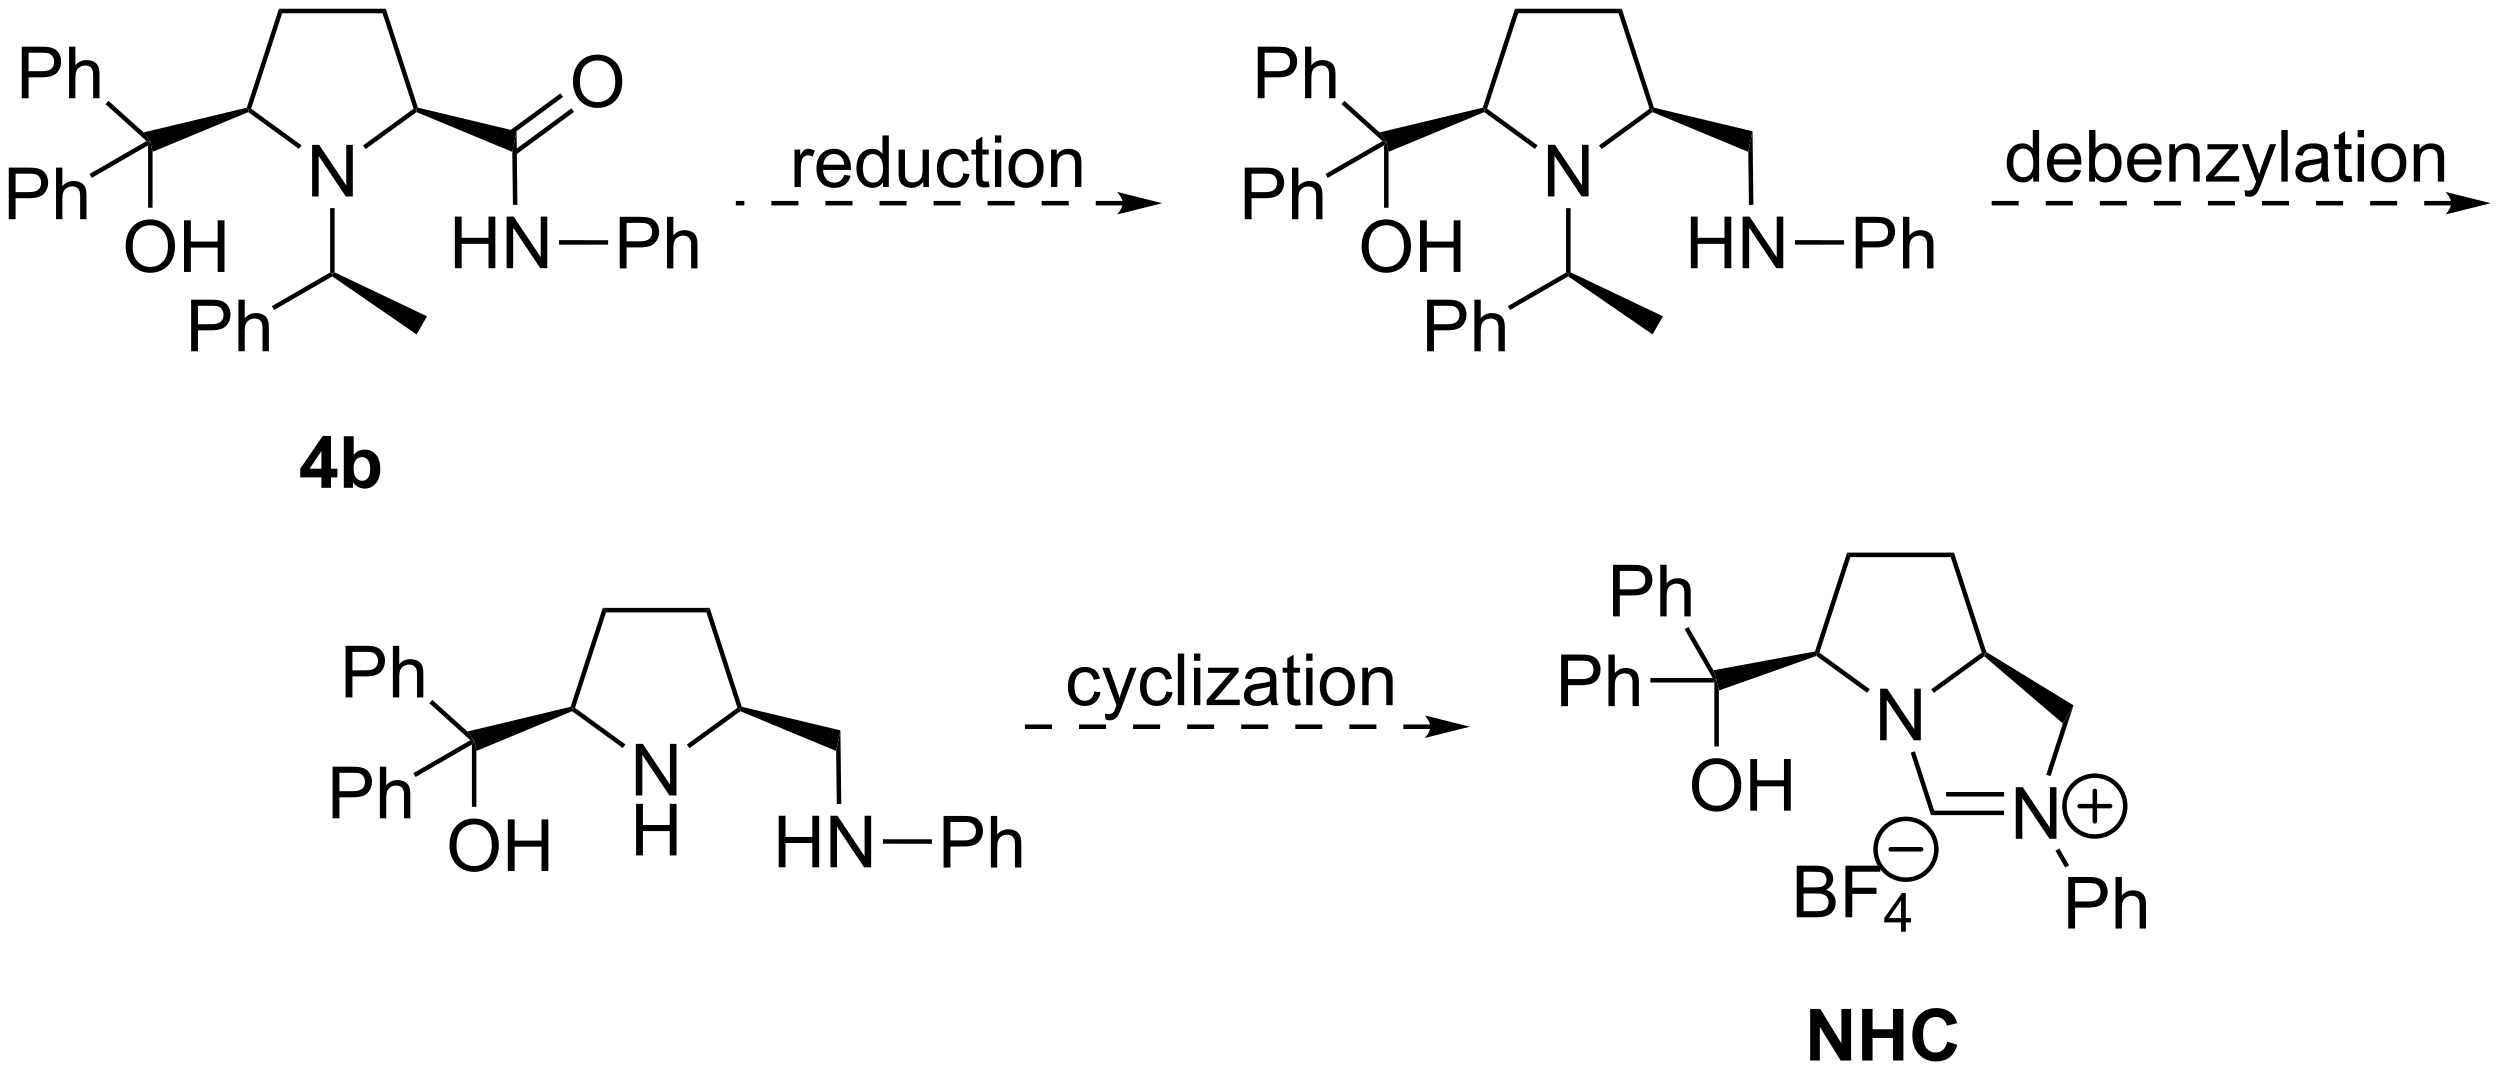 <?xml version="1.0" encoding="UTF-8"?>
<!DOCTYPE svg PUBLIC '-//W3C//DTD SVG 1.0//EN'
          'http://www.w3.org/TR/2001/REC-SVG-20010904/DTD/svg10.dtd'>
<svg stroke-dasharray="none" shape-rendering="auto" xmlns="http://www.w3.org/2000/svg" font-family="'Dialog'" text-rendering="auto" width="761" fill-opacity="1" color-interpolation="auto" color-rendering="auto" preserveAspectRatio="xMidYMid meet" font-size="12px" viewBox="0 0 761 326" fill="black" xmlns:xlink="http://www.w3.org/1999/xlink" stroke="black" image-rendering="auto" stroke-miterlimit="10" stroke-linecap="square" stroke-linejoin="miter" font-style="normal" stroke-width="1" height="326" stroke-dashoffset="0" font-weight="normal" stroke-opacity="1"
><!--Generated by the Batik Graphics2D SVG Generator--><defs id="genericDefs"
  /><g
  ><defs id="defs1"
    ><clipPath clipPathUnits="userSpaceOnUse" id="clipPath1"
      ><path d="M2.394 0.646 L287.698 0.646 L287.698 122.807 L2.394 122.807 L2.394 0.646 Z"
      /></clipPath
      ><clipPath clipPathUnits="userSpaceOnUse" id="clipPath2"
      ><path d="M2.79 1.028 L2.79 119.793 L280.161 119.793 L280.161 1.028 Z"
      /></clipPath
    ></defs
    ><g transform="scale(2.667,2.667) translate(-2.394,-0.646) matrix(1.029,0,0,1.029,-0.476,-0.411)"
    ><path d="M37.409 22.822 L37.409 17.095 L38.188 17.095 L41.196 21.59 L41.196 17.095 L41.922 17.095 L41.922 22.822 L41.144 22.822 L38.136 18.322 L38.136 22.822 L37.409 22.822 Z" stroke="none" clip-path="url(#clipPath2)"
    /></g
    ><g transform="matrix(2.743,0,0,2.743,-7.654,-2.819)"
    ><path d="M43.372 17.57 L43.078 17.165 L48.684 13.092 L48.978 13.187 L49.013 13.471 Z" stroke="none" clip-path="url(#clipPath2)"
    /></g
    ><g transform="matrix(2.743,0,0,2.743,-7.654,-2.819)"
    ><path d="M49.173 12.977 L48.978 13.187 L48.684 13.092 L45.243 2.5 L45.606 2 Z" stroke="none" clip-path="url(#clipPath2)"
    /></g
    ><g transform="matrix(2.743,0,0,2.743,-7.654,-2.819)"
    ><path d="M45.606 2 L45.243 2.5 L34.106 2.5 L33.743 2 Z" stroke="none" clip-path="url(#clipPath2)"
    /></g
    ><g transform="matrix(2.743,0,0,2.743,-7.654,-2.819)"
    ><path d="M33.743 2 L34.106 2.5 L30.665 13.092 L30.371 13.187 L30.176 12.977 Z" stroke="none" clip-path="url(#clipPath2)"
    /></g
    ><g transform="matrix(2.743,0,0,2.743,-7.654,-2.819)"
    ><path d="M30.337 13.471 L30.371 13.187 L30.665 13.092 L36.256 17.154 L35.962 17.558 Z" stroke="none" clip-path="url(#clipPath2)"
    /></g
    ><g transform="matrix(2.743,0,0,2.743,-7.654,-2.819)"
    ><path d="M5.205 11.935 L5.205 6.209 L7.367 6.209 Q7.937 6.209 8.236 6.263 Q8.658 6.334 8.942 6.532 Q9.229 6.727 9.403 7.084 Q9.578 7.438 9.578 7.865 Q9.578 8.594 9.111 9.102 Q8.648 9.607 7.432 9.607 L5.963 9.607 L5.963 11.935 L5.205 11.935 ZM5.963 8.93 L7.445 8.93 Q8.179 8.93 8.486 8.657 Q8.796 8.383 8.796 7.888 Q8.796 7.529 8.614 7.274 Q8.432 7.016 8.135 6.935 Q7.945 6.883 7.429 6.883 L5.963 6.883 L5.963 8.93 ZM10.453 11.935 L10.453 6.209 L11.156 6.209 L11.156 8.263 Q11.648 7.693 12.398 7.693 Q12.859 7.693 13.197 7.875 Q13.539 8.055 13.684 8.375 Q13.83 8.696 13.83 9.305 L13.83 11.935 L13.127 11.935 L13.127 9.305 Q13.127 8.779 12.898 8.539 Q12.671 8.297 12.252 8.297 Q11.94 8.297 11.664 8.461 Q11.39 8.623 11.273 8.901 Q11.156 9.177 11.156 9.664 L11.156 11.935 L10.453 11.935 Z" stroke="none" clip-path="url(#clipPath2)"
    /></g
    ><g transform="matrix(2.743,0,0,2.743,-7.654,-2.819)"
    ><path d="M18.724 15.719 L19.472 16.729 L19.049 16.684 L14.498 12.586 L14.832 12.215 Z" stroke="none" clip-path="url(#clipPath2)"
    /></g
    ><g transform="matrix(2.743,0,0,2.743,-7.654,-2.819)"
    ><path d="M53.266 30.794 L53.266 25.068 L54.024 25.068 L54.024 27.419 L57.001 27.419 L57.001 25.068 L57.758 25.068 L57.758 30.794 L57.001 30.794 L57.001 28.094 L54.024 28.094 L54.024 30.794 L53.266 30.794 ZM59.012 30.794 L59.012 25.068 L59.791 25.068 L62.799 29.563 L62.799 25.068 L63.525 25.068 L63.525 30.794 L62.747 30.794 L59.739 26.294 L59.739 30.794 L59.012 30.794 Z" stroke="none" clip-path="url(#clipPath2)"
    /></g
    ><g transform="matrix(2.743,0,0,2.743,-7.654,-2.819)"
    ><path d="M59.641 17.883 L60.114 15.596 L60.212 23.757 L59.712 23.763 Z" stroke="none" clip-path="url(#clipPath2)"
    /></g
    ><g transform="matrix(2.743,0,0,2.743,-7.654,-2.819)"
    ><path d="M16.735 28.414 Q16.735 26.987 17.5 26.183 Q18.266 25.375 19.477 25.375 Q20.269 25.375 20.904 25.756 Q21.542 26.133 21.875 26.81 Q22.211 27.487 22.211 28.347 Q22.211 29.219 21.86 29.907 Q21.508 30.594 20.862 30.948 Q20.219 31.302 19.472 31.302 Q18.665 31.302 18.026 30.912 Q17.391 30.519 17.063 29.844 Q16.735 29.167 16.735 28.414 ZM17.516 28.425 Q17.516 29.461 18.071 30.058 Q18.628 30.651 19.469 30.651 Q20.323 30.651 20.875 30.05 Q21.43 29.448 21.43 28.344 Q21.43 27.644 21.193 27.123 Q20.956 26.602 20.5 26.316 Q20.047 26.026 19.48 26.026 Q18.675 26.026 18.094 26.581 Q17.516 27.133 17.516 28.425 ZM23.21 31.203 L23.21 25.477 L23.968 25.477 L23.968 27.828 L26.945 27.828 L26.945 25.477 L27.702 25.477 L27.702 31.203 L26.945 31.203 L26.945 28.503 L23.968 28.503 L23.968 31.203 L23.21 31.203 Z" stroke="none" clip-path="url(#clipPath2)"
    /></g
    ><g transform="matrix(2.743,0,0,2.743,-7.654,-2.819)"
    ><path d="M19.222 17.162 L19.472 16.729 L19.722 17.877 L19.722 24.078 L19.222 24.078 Z" stroke="none" clip-path="url(#clipPath2)"
    /></g
    ><g transform="matrix(2.743,0,0,2.743,-7.654,-2.819)"
    ><path d="M3.763 25.354 L3.763 19.627 L5.924 19.627 Q6.494 19.627 6.794 19.682 Q7.216 19.752 7.5 19.95 Q7.786 20.145 7.96 20.502 Q8.135 20.856 8.135 21.283 Q8.135 22.012 7.669 22.52 Q7.205 23.025 5.989 23.025 L4.52 23.025 L4.52 25.354 L3.763 25.354 ZM4.52 22.348 L6.002 22.348 Q6.736 22.348 7.044 22.075 Q7.354 21.801 7.354 21.307 Q7.354 20.947 7.171 20.692 Q6.989 20.434 6.692 20.354 Q6.502 20.301 5.986 20.301 L4.52 20.301 L4.52 22.348 ZM9.01 25.354 L9.01 19.627 L9.713 19.627 L9.713 21.682 Q10.205 21.111 10.955 21.111 Q11.416 21.111 11.755 21.294 Q12.096 21.473 12.242 21.794 Q12.387 22.114 12.387 22.723 L12.387 25.354 L11.684 25.354 L11.684 22.723 Q11.684 22.197 11.455 21.958 Q11.229 21.715 10.809 21.715 Q10.497 21.715 10.221 21.88 Q9.947 22.041 9.83 22.32 Q9.713 22.596 9.713 23.083 L9.713 25.354 L9.01 25.354 Z" stroke="none" clip-path="url(#clipPath2)"
    /></g
    ><g transform="matrix(2.743,0,0,2.743,-7.654,-2.819)"
    ><path d="M19.049 16.684 L19.472 16.729 L19.222 17.162 L12.972 20.77 L12.722 20.337 Z" stroke="none" clip-path="url(#clipPath2)"
    /></g
    ><g transform="matrix(2.743,0,0,2.743,-7.654,-2.819)"
    ><path d="M71.565 30.813 L71.565 25.087 L73.726 25.087 Q74.297 25.087 74.596 25.141 Q75.018 25.212 75.302 25.41 Q75.588 25.605 75.763 25.962 Q75.937 26.316 75.937 26.743 Q75.937 27.472 75.471 27.98 Q75.008 28.485 73.791 28.485 L72.323 28.485 L72.323 30.813 L71.565 30.813 ZM72.323 27.808 L73.805 27.808 Q74.539 27.808 74.846 27.535 Q75.156 27.261 75.156 26.766 Q75.156 26.407 74.974 26.152 Q74.791 25.894 74.495 25.813 Q74.305 25.761 73.789 25.761 L72.323 25.761 L72.323 27.808 ZM76.812 30.813 L76.812 25.087 L77.515 25.087 L77.515 27.141 Q78.008 26.571 78.758 26.571 Q79.219 26.571 79.557 26.753 Q79.898 26.933 80.044 27.253 Q80.19 27.573 80.19 28.183 L80.19 30.813 L79.487 30.813 L79.487 28.183 Q79.487 27.657 79.258 27.417 Q79.031 27.175 78.612 27.175 Q78.299 27.175 78.023 27.339 Q77.75 27.501 77.633 27.779 Q77.515 28.055 77.515 28.542 L77.515 30.813 L76.812 30.813 Z" stroke="none" clip-path="url(#clipPath2)"
    /></g
    ><g transform="matrix(2.743,0,0,2.743,-7.654,-2.819)"
    ><path d="M64.828 28.176 L64.828 27.676 L70.273 27.683 L70.272 28.183 Z" stroke="none" clip-path="url(#clipPath2)"
    /></g
    ><g transform="matrix(2.743,0,0,2.743,-7.654,-2.819)"
    ><path d="M30.176 12.977 L30.371 13.187 L30.337 13.471 L19.722 17.877 L19.472 16.729 L18.724 15.719 Z" stroke="none" clip-path="url(#clipPath2)"
    /></g
    ><g transform="matrix(2.743,0,0,2.743,-7.654,-2.819)"
    ><path d="M49.013 13.471 L48.978 13.187 L49.173 12.977 L60.114 15.596 L59.641 17.883 Z" stroke="none" clip-path="url(#clipPath2)"
    /></g
    ><g transform="matrix(2.743,0,0,2.743,-7.654,-2.819)"
    ><path d="M39.425 24.122 L39.925 24.122 L39.925 31.25 L39.675 31.407 L39.425 31.262 Z" stroke="none" clip-path="url(#clipPath2)"
    /></g
    ><g transform="matrix(2.743,0,0,2.743,-7.654,-2.819)"
    ><path d="M24 40.012 L24 34.285 L26.161 34.285 Q26.732 34.285 27.031 34.34 Q27.453 34.41 27.737 34.608 Q28.023 34.803 28.198 35.16 Q28.372 35.514 28.372 35.941 Q28.372 36.671 27.906 37.178 Q27.443 37.684 26.227 37.684 L24.758 37.684 L24.758 40.012 L24 40.012 ZM24.758 37.007 L26.24 37.007 Q26.974 37.007 27.281 36.733 Q27.591 36.46 27.591 35.965 Q27.591 35.605 27.409 35.35 Q27.227 35.093 26.93 35.012 Q26.74 34.96 26.224 34.96 L24.758 34.96 L24.758 37.007 ZM29.247 40.012 L29.247 34.285 L29.951 34.285 L29.951 36.34 Q30.443 35.77 31.193 35.77 Q31.654 35.77 31.992 35.952 Q32.333 36.132 32.479 36.452 Q32.625 36.772 32.625 37.382 L32.625 40.012 L31.922 40.012 L31.922 37.382 Q31.922 36.855 31.693 36.616 Q31.466 36.374 31.047 36.374 Q30.734 36.374 30.458 36.538 Q30.185 36.699 30.068 36.978 Q29.951 37.254 29.951 37.741 L29.951 40.012 L29.247 40.012 Z" stroke="none" clip-path="url(#clipPath2)"
    /></g
    ><g transform="matrix(2.743,0,0,2.743,-7.654,-2.819)"
    ><path d="M39.425 31.262 L39.675 31.407 L39.664 31.702 L33.21 35.428 L32.96 34.995 Z" stroke="none" clip-path="url(#clipPath2)"
    /></g
    ><g transform="matrix(2.743,0,0,2.743,-7.654,-2.819)"
    ><path d="M39.664 31.702 L39.675 31.407 L39.925 31.25 L50.179 36.132 L49.019 38.141 Z" stroke="none" clip-path="url(#clipPath2)"
    /></g
    ><g transform="matrix(2.743,0,0,2.743,-7.654,-2.819)"
    ><path d="M38.457 55.158 L38.457 54.005 L36.113 54.005 L36.113 53.044 L38.598 49.408 L39.52 49.408 L39.52 53.041 L40.231 53.041 L40.231 54.005 L39.52 54.005 L39.52 55.158 L38.457 55.158 ZM38.457 53.041 L38.457 51.083 L37.142 53.041 L38.457 53.041 ZM40.943 55.158 L40.943 49.432 L42.039 49.432 L42.039 51.494 Q42.547 50.916 43.242 50.916 Q44 50.916 44.495 51.466 Q44.992 52.013 44.992 53.041 Q44.992 54.104 44.487 54.679 Q43.982 55.252 43.258 55.252 Q42.904 55.252 42.557 55.075 Q42.211 54.895 41.961 54.549 L41.961 55.158 L40.943 55.158 ZM42.031 52.994 Q42.031 53.638 42.234 53.947 Q42.521 54.385 42.992 54.385 Q43.357 54.385 43.612 54.075 Q43.867 53.763 43.867 53.096 Q43.867 52.385 43.609 52.07 Q43.352 51.755 42.951 51.755 Q42.555 51.755 42.292 52.062 Q42.031 52.369 42.031 52.994 Z" stroke="none" clip-path="url(#clipPath2)"
    /></g
    ><g transform="matrix(2.743,0,0,2.743,-7.654,-2.819)"
    ><path d="M66.371 10.123 Q66.371 8.696 67.137 7.891 Q67.903 7.084 69.114 7.084 Q69.905 7.084 70.541 7.464 Q71.179 7.841 71.512 8.519 Q71.848 9.196 71.848 10.055 Q71.848 10.927 71.496 11.615 Q71.145 12.302 70.499 12.657 Q69.856 13.011 69.108 13.011 Q68.301 13.011 67.663 12.62 Q67.028 12.227 66.699 11.552 Q66.371 10.875 66.371 10.123 ZM67.153 10.133 Q67.153 11.17 67.707 11.766 Q68.264 12.36 69.106 12.36 Q69.96 12.36 70.512 11.758 Q71.067 11.157 71.067 10.052 Q71.067 9.352 70.83 8.831 Q70.593 8.31 70.137 8.024 Q69.684 7.735 69.116 7.735 Q68.311 7.735 67.731 8.289 Q67.153 8.841 67.153 10.133 Z" stroke="none" clip-path="url(#clipPath2)"
    /></g
    ><g transform="matrix(2.743,0,0,2.743,-7.654,-2.819)"
    ><path d="M60.041 18.199 L66.494 13.451 L66.198 13.048 L59.745 17.796 ZM58.819 16.538 L65.272 11.79 L64.975 11.387 L58.522 16.135 Z" stroke="none" clip-path="url(#clipPath2)"
    /></g
    ><g transform="matrix(2.743,0,0,2.743,-7.654,-2.819)"
    ><path d="M90.96 21.78 L90.96 17.631 L91.593 17.631 L91.593 18.259 Q91.835 17.819 92.038 17.678 Q92.244 17.537 92.491 17.537 Q92.845 17.537 93.212 17.764 L92.97 18.415 Q92.712 18.264 92.455 18.264 Q92.225 18.264 92.041 18.402 Q91.858 18.54 91.78 18.787 Q91.663 19.162 91.663 19.608 L91.663 21.78 L90.96 21.78 ZM96.47 20.444 L97.197 20.532 Q97.025 21.17 96.559 21.522 Q96.095 21.873 95.374 21.873 Q94.462 21.873 93.929 21.314 Q93.397 20.751 93.397 19.741 Q93.397 18.694 93.936 18.116 Q94.475 17.537 95.335 17.537 Q96.166 17.537 96.692 18.105 Q97.22 18.67 97.22 19.696 Q97.22 19.759 97.218 19.884 L94.124 19.884 Q94.163 20.569 94.509 20.933 Q94.858 21.295 95.376 21.295 Q95.764 21.295 96.038 21.092 Q96.311 20.889 96.47 20.444 ZM94.163 19.306 L96.478 19.306 Q96.431 18.782 96.212 18.522 Q95.876 18.116 95.343 18.116 Q94.858 18.116 94.528 18.441 Q94.197 18.764 94.163 19.306 ZM100.771 21.78 L100.771 21.256 Q100.378 21.873 99.612 21.873 Q99.115 21.873 98.698 21.6 Q98.284 21.326 98.055 20.837 Q97.826 20.345 97.826 19.709 Q97.826 19.087 98.031 18.582 Q98.24 18.076 98.654 17.808 Q99.068 17.537 99.581 17.537 Q99.956 17.537 100.248 17.696 Q100.542 17.852 100.724 18.108 L100.724 16.053 L101.425 16.053 L101.425 21.78 L100.771 21.78 ZM98.55 19.709 Q98.55 20.506 98.886 20.902 Q99.222 21.295 99.677 21.295 Q100.138 21.295 100.461 20.918 Q100.784 20.54 100.784 19.767 Q100.784 18.915 100.456 18.517 Q100.128 18.118 99.646 18.118 Q99.177 18.118 98.862 18.501 Q98.55 18.884 98.55 19.709 ZM105.249 21.78 L105.249 21.17 Q104.764 21.873 103.931 21.873 Q103.564 21.873 103.246 21.733 Q102.929 21.592 102.772 21.379 Q102.619 21.165 102.556 20.858 Q102.514 20.649 102.514 20.201 L102.514 17.631 L103.218 17.631 L103.218 19.931 Q103.218 20.483 103.259 20.673 Q103.327 20.951 103.541 21.11 Q103.757 21.267 104.072 21.267 Q104.389 21.267 104.666 21.105 Q104.944 20.944 105.059 20.665 Q105.173 20.384 105.173 19.852 L105.173 17.631 L105.876 17.631 L105.876 21.78 L105.249 21.78 ZM109.685 20.259 L110.378 20.35 Q110.263 21.064 109.797 21.47 Q109.331 21.873 108.651 21.873 Q107.8 21.873 107.281 21.316 Q106.763 20.759 106.763 19.72 Q106.763 19.048 106.985 18.545 Q107.209 18.04 107.664 17.79 Q108.12 17.537 108.654 17.537 Q109.331 17.537 109.761 17.879 Q110.19 18.22 110.31 18.85 L109.628 18.954 Q109.529 18.537 109.281 18.326 Q109.034 18.116 108.683 18.116 Q108.151 18.116 107.818 18.496 Q107.487 18.876 107.487 19.701 Q107.487 20.537 107.808 20.918 Q108.128 21.295 108.643 21.295 Q109.058 21.295 109.334 21.043 Q109.612 20.787 109.685 20.259 ZM112.513 21.149 L112.615 21.772 Q112.318 21.834 112.084 21.834 Q111.701 21.834 111.49 21.715 Q111.279 21.592 111.193 21.394 Q111.107 21.196 111.107 20.564 L111.107 18.178 L110.591 18.178 L110.591 17.631 L111.107 17.631 L111.107 16.602 L111.808 16.181 L111.808 17.631 L112.513 17.631 L112.513 18.178 L111.808 18.178 L111.808 20.602 Q111.808 20.905 111.844 20.991 Q111.88 21.076 111.964 21.129 Q112.05 21.178 112.206 21.178 Q112.323 21.178 112.513 21.149 ZM113.205 16.86 L113.205 16.053 L113.908 16.053 L113.908 16.86 L113.205 16.86 ZM113.205 21.78 L113.205 17.631 L113.908 17.631 L113.908 21.78 L113.205 21.78 ZM114.716 19.704 Q114.716 18.553 115.357 17.998 Q115.893 17.537 116.662 17.537 Q117.518 17.537 118.06 18.097 Q118.604 18.657 118.604 19.647 Q118.604 20.446 118.362 20.907 Q118.123 21.366 117.664 21.621 Q117.206 21.873 116.662 21.873 Q115.792 21.873 115.253 21.316 Q114.716 20.756 114.716 19.704 ZM115.44 19.704 Q115.44 20.501 115.787 20.899 Q116.136 21.295 116.662 21.295 Q117.185 21.295 117.531 20.897 Q117.88 20.498 117.88 19.681 Q117.88 18.912 117.531 18.517 Q117.183 18.118 116.662 18.118 Q116.136 18.118 115.787 18.514 Q115.44 18.907 115.44 19.704 ZM119.429 21.78 L119.429 17.631 L120.061 17.631 L120.061 18.22 Q120.517 17.537 121.382 17.537 Q121.757 17.537 122.069 17.673 Q122.384 17.806 122.541 18.024 Q122.697 18.243 122.759 18.545 Q122.798 18.741 122.798 19.227 L122.798 21.78 L122.095 21.78 L122.095 19.256 Q122.095 18.826 122.012 18.613 Q121.931 18.399 121.723 18.274 Q121.514 18.147 121.233 18.147 Q120.783 18.147 120.457 18.433 Q120.132 18.717 120.132 19.514 L120.132 21.78 L119.429 21.78 Z" stroke="none" clip-path="url(#clipPath2)"
    /></g
    ><g transform="matrix(2.743,0,0,2.743,-7.654,-2.819)"
    ><path d="M121.392 23.326 L118.392 23.326 L118.392 23.826 L121.392 23.826 L121.392 23.326 ZM115.392 23.326 L112.392 23.326 L112.392 23.826 L115.392 23.826 L115.392 23.326 ZM109.392 23.326 L106.392 23.326 L106.392 23.826 L109.392 23.826 L109.392 23.326 ZM103.392 23.326 L100.392 23.326 L100.392 23.826 L103.392 23.826 L103.392 23.326 ZM97.392 23.326 L94.392 23.326 L94.392 23.826 L97.392 23.826 L97.392 23.326 ZM91.392 23.326 L88.392 23.326 L88.392 23.826 L91.392 23.826 L91.392 23.326 ZM85.392 23.326 L84.449 23.326 L84.449 23.826 L85.392 23.826 L85.392 23.326 ZM127.392 23.326 L124.392 23.326 L124.392 23.826 L127.392 23.826 L127.392 23.326 ZM131.767 23.576 L126.767 22.326 C126.767 22.326 127.392 23.03 127.392 23.576 C127.392 24.123 126.767 24.826 126.767 24.826 Z" stroke="none" clip-path="url(#clipPath2)"
    /></g
    ><g transform="matrix(2.743,0,0,2.743,-7.654,-2.819)"
    ><path d="M228.423 21.181 L228.423 20.657 Q228.03 21.274 227.265 21.274 Q226.767 21.274 226.351 21.001 Q225.936 20.727 225.707 20.238 Q225.478 19.746 225.478 19.11 Q225.478 18.488 225.684 17.983 Q225.892 17.477 226.306 17.209 Q226.72 16.938 227.233 16.938 Q227.608 16.938 227.9 17.097 Q228.194 17.253 228.377 17.509 L228.377 15.454 L229.077 15.454 L229.077 21.181 L228.423 21.181 ZM226.202 19.11 Q226.202 19.907 226.538 20.303 Q226.874 20.696 227.33 20.696 Q227.791 20.696 228.114 20.319 Q228.436 19.941 228.436 19.168 Q228.436 18.316 228.108 17.918 Q227.78 17.519 227.298 17.519 Q226.83 17.519 226.515 17.902 Q226.202 18.285 226.202 19.11 ZM233.021 19.845 L233.748 19.933 Q233.576 20.571 233.11 20.923 Q232.646 21.274 231.925 21.274 Q231.013 21.274 230.479 20.715 Q229.948 20.152 229.948 19.142 Q229.948 18.095 230.487 17.517 Q231.026 16.938 231.886 16.938 Q232.716 16.938 233.243 17.506 Q233.771 18.071 233.771 19.097 Q233.771 19.16 233.768 19.285 L230.675 19.285 Q230.714 19.97 231.06 20.334 Q231.409 20.696 231.927 20.696 Q232.315 20.696 232.589 20.493 Q232.862 20.29 233.021 19.845 ZM230.714 18.707 L233.029 18.707 Q232.982 18.183 232.763 17.923 Q232.427 17.517 231.893 17.517 Q231.409 17.517 231.078 17.842 Q230.748 18.165 230.714 18.707 ZM235.28 21.181 L234.627 21.181 L234.627 15.454 L235.33 15.454 L235.33 17.496 Q235.775 16.938 236.468 16.938 Q236.851 16.938 237.192 17.092 Q237.533 17.246 237.754 17.527 Q237.976 17.806 238.101 18.201 Q238.226 18.595 238.226 19.043 Q238.226 20.11 237.697 20.694 Q237.171 21.274 236.431 21.274 Q235.697 21.274 235.28 20.66 L235.28 21.181 ZM235.272 19.074 Q235.272 19.821 235.476 20.152 Q235.806 20.696 236.374 20.696 Q236.835 20.696 237.171 20.295 Q237.507 19.894 237.507 19.102 Q237.507 18.29 237.184 17.905 Q236.861 17.517 236.405 17.517 Q235.944 17.517 235.608 17.918 Q235.272 18.316 235.272 19.074 ZM241.919 19.845 L242.646 19.933 Q242.474 20.571 242.008 20.923 Q241.544 21.274 240.823 21.274 Q239.912 21.274 239.378 20.715 Q238.847 20.152 238.847 19.142 Q238.847 18.095 239.386 17.517 Q239.925 16.938 240.784 16.938 Q241.615 16.938 242.141 17.506 Q242.669 18.071 242.669 19.097 Q242.669 19.16 242.667 19.285 L239.573 19.285 Q239.612 19.97 239.959 20.334 Q240.308 20.696 240.826 20.696 Q241.214 20.696 241.487 20.493 Q241.761 20.29 241.919 19.845 ZM239.612 18.707 L241.927 18.707 Q241.881 18.183 241.662 17.923 Q241.326 17.517 240.792 17.517 Q240.308 17.517 239.977 17.842 Q239.646 18.165 239.612 18.707 ZM243.53 21.181 L243.53 17.032 L244.163 17.032 L244.163 17.621 Q244.619 16.938 245.483 16.938 Q245.858 16.938 246.171 17.074 Q246.486 17.207 246.642 17.425 Q246.798 17.644 246.861 17.946 Q246.9 18.142 246.9 18.628 L246.9 21.181 L246.197 21.181 L246.197 18.657 Q246.197 18.227 246.114 18.014 Q246.033 17.8 245.825 17.675 Q245.616 17.548 245.335 17.548 Q244.884 17.548 244.559 17.834 Q244.233 18.118 244.233 18.915 L244.233 21.181 L243.53 21.181 ZM247.607 21.181 L247.607 20.61 L250.248 17.579 Q249.8 17.602 249.456 17.602 L247.763 17.602 L247.763 17.032 L251.154 17.032 L251.154 17.496 L248.909 20.128 L248.474 20.61 Q248.948 20.574 249.362 20.574 L251.279 20.574 L251.279 21.181 L247.607 21.181 ZM251.948 22.78 L251.87 22.118 Q252.099 22.181 252.271 22.181 Q252.506 22.181 252.646 22.102 Q252.787 22.024 252.878 21.884 Q252.943 21.78 253.091 21.36 Q253.112 21.303 253.154 21.188 L251.581 17.032 L252.339 17.032 L253.201 19.433 Q253.37 19.892 253.503 20.394 Q253.623 19.91 253.792 19.449 L254.677 17.032 L255.381 17.032 L253.802 21.251 Q253.55 21.936 253.409 22.194 Q253.222 22.54 252.979 22.701 Q252.737 22.866 252.401 22.866 Q252.198 22.866 251.948 22.78 ZM255.964 21.181 L255.964 15.454 L256.667 15.454 L256.667 21.181 L255.964 21.181 ZM260.462 20.668 Q260.072 21.001 259.71 21.139 Q259.351 21.274 258.937 21.274 Q258.252 21.274 257.884 20.941 Q257.517 20.605 257.517 20.087 Q257.517 19.782 257.655 19.53 Q257.796 19.277 258.02 19.126 Q258.244 18.972 258.525 18.894 Q258.733 18.84 259.15 18.79 Q260.002 18.688 260.405 18.548 Q260.408 18.402 260.408 18.363 Q260.408 17.933 260.21 17.759 Q259.939 17.519 259.408 17.519 Q258.913 17.519 258.676 17.694 Q258.439 17.868 258.327 18.308 L257.64 18.215 Q257.733 17.774 257.947 17.503 Q258.163 17.23 258.569 17.084 Q258.976 16.938 259.509 16.938 Q260.041 16.938 260.371 17.063 Q260.705 17.188 260.861 17.378 Q261.017 17.566 261.08 17.855 Q261.116 18.035 261.116 18.503 L261.116 19.441 Q261.116 20.423 261.16 20.683 Q261.205 20.941 261.337 21.181 L260.603 21.181 Q260.494 20.962 260.462 20.668 ZM260.405 19.097 Q260.022 19.253 259.257 19.363 Q258.822 19.425 258.642 19.503 Q258.462 19.582 258.364 19.733 Q258.267 19.884 258.267 20.066 Q258.267 20.347 258.481 20.535 Q258.694 20.722 259.103 20.722 Q259.509 20.722 259.825 20.545 Q260.142 20.368 260.291 20.058 Q260.405 19.821 260.405 19.355 L260.405 19.097 ZM263.74 20.55 L263.841 21.173 Q263.545 21.235 263.31 21.235 Q262.927 21.235 262.716 21.116 Q262.505 20.993 262.42 20.795 Q262.334 20.597 262.334 19.965 L262.334 17.579 L261.818 17.579 L261.818 17.032 L262.334 17.032 L262.334 16.003 L263.034 15.582 L263.034 17.032 L263.74 17.032 L263.74 17.579 L263.034 17.579 L263.034 20.003 Q263.034 20.306 263.071 20.392 Q263.107 20.477 263.19 20.53 Q263.276 20.579 263.433 20.579 Q263.55 20.579 263.74 20.55 ZM264.431 16.261 L264.431 15.454 L265.134 15.454 L265.134 16.261 L264.431 16.261 ZM264.431 21.181 L264.431 17.032 L265.134 17.032 L265.134 21.181 L264.431 21.181 ZM265.943 19.105 Q265.943 17.954 266.584 17.399 Q267.12 16.938 267.888 16.938 Q268.745 16.938 269.287 17.498 Q269.831 18.058 269.831 19.048 Q269.831 19.847 269.589 20.308 Q269.349 20.767 268.891 21.022 Q268.433 21.274 267.888 21.274 Q267.019 21.274 266.479 20.717 Q265.943 20.157 265.943 19.105 ZM266.667 19.105 Q266.667 19.902 267.013 20.3 Q267.362 20.696 267.888 20.696 Q268.412 20.696 268.758 20.298 Q269.107 19.899 269.107 19.082 Q269.107 18.313 268.758 17.918 Q268.409 17.519 267.888 17.519 Q267.362 17.519 267.013 17.915 Q266.667 18.308 266.667 19.105 ZM270.655 21.181 L270.655 17.032 L271.288 17.032 L271.288 17.621 Q271.744 16.938 272.608 16.938 Q272.983 16.938 273.296 17.074 Q273.611 17.207 273.767 17.425 Q273.923 17.644 273.986 17.946 Q274.025 18.142 274.025 18.628 L274.025 21.181 L273.322 21.181 L273.322 18.657 Q273.322 18.227 273.239 18.014 Q273.158 17.8 272.95 17.675 Q272.741 17.548 272.46 17.548 Q272.009 17.548 271.684 17.834 Q271.358 18.118 271.358 18.915 L271.358 21.181 L270.655 21.181 Z" stroke="none" clip-path="url(#clipPath2)"
    /></g
    ><g transform="matrix(2.743,0,0,2.743,-7.654,-2.819)"
    ><path d="M124.22 77.759 L124.913 77.85 Q124.798 78.564 124.332 78.97 Q123.866 79.373 123.186 79.373 Q122.335 79.373 121.817 78.816 Q121.298 78.259 121.298 77.22 Q121.298 76.548 121.52 76.045 Q121.744 75.54 122.199 75.29 Q122.655 75.037 123.189 75.037 Q123.866 75.037 124.296 75.379 Q124.725 75.72 124.845 76.35 L124.163 76.454 Q124.064 76.037 123.817 75.826 Q123.569 75.615 123.218 75.615 Q122.686 75.615 122.353 75.996 Q122.022 76.376 122.022 77.201 Q122.022 78.037 122.343 78.418 Q122.663 78.795 123.179 78.795 Q123.593 78.795 123.869 78.543 Q124.147 78.287 124.22 77.759 ZM125.483 80.879 L125.405 80.217 Q125.634 80.28 125.806 80.28 Q126.041 80.28 126.181 80.201 Q126.322 80.123 126.413 79.983 Q126.478 79.879 126.626 79.459 Q126.647 79.402 126.689 79.287 L125.116 75.131 L125.874 75.131 L126.736 77.532 Q126.905 77.99 127.038 78.493 Q127.158 78.009 127.327 77.548 L128.213 75.131 L128.916 75.131 L127.338 79.35 Q127.085 80.035 126.944 80.293 Q126.757 80.639 126.514 80.8 Q126.272 80.965 125.936 80.965 Q125.733 80.965 125.483 80.879 ZM132.22 77.759 L132.913 77.85 Q132.798 78.564 132.332 78.97 Q131.866 79.373 131.186 79.373 Q130.335 79.373 129.817 78.816 Q129.298 78.259 129.298 77.22 Q129.298 76.548 129.52 76.045 Q129.744 75.54 130.199 75.29 Q130.655 75.037 131.189 75.037 Q131.866 75.037 132.296 75.379 Q132.726 75.72 132.845 76.35 L132.163 76.454 Q132.064 76.037 131.817 75.826 Q131.569 75.615 131.218 75.615 Q130.686 75.615 130.353 75.996 Q130.022 76.376 130.022 77.201 Q130.022 78.037 130.343 78.418 Q130.663 78.795 131.179 78.795 Q131.593 78.795 131.869 78.543 Q132.147 78.287 132.22 77.759 ZM133.499 79.28 L133.499 73.553 L134.202 73.553 L134.202 79.28 L133.499 79.28 ZM135.294 74.36 L135.294 73.553 L135.998 73.553 L135.998 74.36 L135.294 74.36 ZM135.294 79.28 L135.294 75.131 L135.998 75.131 L135.998 79.28 L135.294 79.28 ZM136.697 79.28 L136.697 78.709 L139.338 75.678 Q138.889 75.701 138.546 75.701 L136.853 75.701 L136.853 75.131 L140.244 75.131 L140.244 75.595 L137.999 78.228 L137.564 78.709 Q138.038 78.673 138.452 78.673 L140.369 78.673 L140.369 79.28 L136.697 79.28 ZM143.775 78.767 Q143.384 79.1 143.022 79.238 Q142.663 79.373 142.249 79.373 Q141.564 79.373 141.197 79.04 Q140.83 78.704 140.83 78.186 Q140.83 77.881 140.968 77.629 Q141.108 77.376 141.332 77.225 Q141.556 77.071 141.838 76.993 Q142.046 76.939 142.463 76.889 Q143.314 76.787 143.718 76.647 Q143.72 76.501 143.72 76.462 Q143.72 76.032 143.522 75.858 Q143.251 75.618 142.72 75.618 Q142.226 75.618 141.988 75.793 Q141.751 75.967 141.639 76.407 L140.952 76.314 Q141.046 75.873 141.259 75.603 Q141.476 75.329 141.882 75.183 Q142.288 75.037 142.822 75.037 Q143.353 75.037 143.684 75.162 Q144.017 75.287 144.173 75.478 Q144.33 75.665 144.392 75.954 Q144.429 76.134 144.429 76.603 L144.429 77.54 Q144.429 78.522 144.473 78.782 Q144.517 79.04 144.65 79.28 L143.916 79.28 Q143.806 79.061 143.775 78.767 ZM143.718 77.196 Q143.335 77.353 142.569 77.462 Q142.134 77.524 141.955 77.603 Q141.775 77.681 141.676 77.832 Q141.58 77.983 141.58 78.165 Q141.58 78.446 141.793 78.634 Q142.007 78.821 142.416 78.821 Q142.822 78.821 143.137 78.644 Q143.455 78.467 143.603 78.157 Q143.718 77.92 143.718 77.454 L143.718 77.196 ZM147.052 78.649 L147.154 79.272 Q146.857 79.334 146.623 79.334 Q146.24 79.334 146.029 79.215 Q145.818 79.092 145.732 78.894 Q145.646 78.696 145.646 78.064 L145.646 75.678 L145.13 75.678 L145.13 75.131 L145.646 75.131 L145.646 74.103 L146.347 73.681 L146.347 75.131 L147.052 75.131 L147.052 75.678 L146.347 75.678 L146.347 78.103 Q146.347 78.405 146.383 78.49 Q146.419 78.576 146.503 78.629 Q146.589 78.678 146.745 78.678 Q146.862 78.678 147.052 78.649 ZM147.744 74.36 L147.744 73.553 L148.447 73.553 L148.447 74.36 L147.744 74.36 ZM147.744 79.28 L147.744 75.131 L148.447 75.131 L148.447 79.28 L147.744 79.28 ZM149.255 77.204 Q149.255 76.053 149.896 75.498 Q150.433 75.037 151.201 75.037 Q152.058 75.037 152.599 75.597 Q153.143 76.157 153.143 77.147 Q153.143 77.946 152.901 78.407 Q152.662 78.865 152.203 79.121 Q151.745 79.373 151.201 79.373 Q150.331 79.373 149.792 78.816 Q149.255 78.256 149.255 77.204 ZM149.979 77.204 Q149.979 78.001 150.326 78.399 Q150.675 78.795 151.201 78.795 Q151.724 78.795 152.071 78.397 Q152.419 77.998 152.419 77.181 Q152.419 76.412 152.071 76.017 Q151.722 75.618 151.201 75.618 Q150.675 75.618 150.326 76.014 Q149.979 76.407 149.979 77.204 ZM153.968 79.28 L153.968 75.131 L154.601 75.131 L154.601 75.72 Q155.056 75.037 155.921 75.037 Q156.296 75.037 156.608 75.173 Q156.923 75.306 157.08 75.524 Q157.236 75.743 157.298 76.045 Q157.338 76.24 157.338 76.728 L157.338 79.28 L156.634 79.28 L156.634 76.756 Q156.634 76.326 156.551 76.113 Q156.47 75.899 156.262 75.774 Q156.054 75.647 155.772 75.647 Q155.322 75.647 154.996 75.933 Q154.671 76.217 154.671 77.014 L154.671 79.28 L153.968 79.28 Z" stroke="none" clip-path="url(#clipPath2)"
    /></g
    ><g transform="matrix(2.743,0,0,2.743,-7.654,-2.819)"
    ><path d="M155.533 81.425 L152.533 81.425 L152.533 81.925 L155.533 81.925 L155.533 81.425 ZM149.533 81.425 L146.533 81.425 L146.533 81.925 L149.533 81.925 L149.533 81.425 ZM143.533 81.425 L140.533 81.425 L140.533 81.925 L143.533 81.925 L143.533 81.425 ZM137.533 81.425 L134.533 81.425 L134.533 81.925 L137.533 81.925 L137.533 81.425 ZM131.533 81.425 L128.533 81.425 L128.533 81.925 L131.533 81.925 L131.533 81.425 ZM125.533 81.425 L122.533 81.425 L122.533 81.925 L125.533 81.925 L125.533 81.425 ZM119.533 81.425 L116.533 81.425 L116.533 81.925 L119.533 81.925 L119.533 81.425 ZM161.533 81.425 L158.533 81.425 L158.533 81.925 L161.533 81.925 L161.533 81.425 ZM165.908 81.675 L160.908 80.425 C160.908 80.425 161.533 81.129 161.533 81.675 C161.533 82.222 160.908 82.925 160.908 82.925 Z" stroke="none" clip-path="url(#clipPath2)"
    /></g
    ><g transform="matrix(2.743,0,0,2.743,-7.654,-2.819)"
    ><path d="M268.814 23.326 L265.814 23.326 L265.814 23.826 L268.814 23.826 L268.814 23.326 ZM262.814 23.326 L259.814 23.326 L259.814 23.826 L262.814 23.826 L262.814 23.326 ZM256.814 23.326 L253.814 23.326 L253.814 23.826 L256.814 23.826 L256.814 23.326 ZM250.814 23.326 L247.814 23.326 L247.814 23.826 L250.814 23.826 L250.814 23.326 ZM244.814 23.326 L241.814 23.326 L241.814 23.826 L244.814 23.826 L244.814 23.326 ZM238.814 23.326 L235.814 23.326 L235.814 23.826 L238.814 23.826 L238.814 23.326 ZM232.814 23.326 L229.814 23.326 L229.814 23.826 L232.814 23.826 L232.814 23.326 ZM226.814 23.326 L223.814 23.326 L223.814 23.826 L226.814 23.826 L226.814 23.326 ZM274.814 23.326 L271.814 23.326 L271.814 23.826 L274.814 23.826 L274.814 23.326 ZM279.189 23.576 L274.189 22.326 C274.189 22.326 274.814 23.03 274.814 23.576 C274.814 24.123 274.189 24.826 274.189 24.826 Z" stroke="none" clip-path="url(#clipPath2)"
    /></g
    ><g transform="matrix(2.743,0,0,2.743,-7.654,-2.819)"
    ><path d="M211.435 83.176 L211.435 77.45 L212.214 77.45 L215.222 81.944 L215.222 77.45 L215.948 77.45 L215.948 83.176 L215.17 83.176 L212.162 78.676 L212.162 83.176 L211.435 83.176 Z" stroke="none" clip-path="url(#clipPath2)"
    /></g
    ><g transform="matrix(2.743,0,0,2.743,-7.654,-2.819)"
    ><path d="M217.398 77.924 L217.104 77.52 L222.711 73.446 L223.005 73.542 L222.993 73.859 Z" stroke="none" clip-path="url(#clipPath2)"
    /></g
    ><g transform="matrix(2.743,0,0,2.743,-7.654,-2.819)"
    ><path d="M223.214 73.378 L223.005 73.542 L222.711 73.446 L219.269 62.854 L219.633 62.354 Z" stroke="none" clip-path="url(#clipPath2)"
    /></g
    ><g transform="matrix(2.743,0,0,2.743,-7.654,-2.819)"
    ><path d="M219.633 62.354 L219.269 62.854 L208.133 62.854 L207.769 62.354 Z" stroke="none" clip-path="url(#clipPath2)"
    /></g
    ><g transform="matrix(2.743,0,0,2.743,-7.654,-2.819)"
    ><path d="M207.769 62.354 L208.133 62.854 L204.691 73.446 L204.397 73.542 L204.205 73.324 Z" stroke="none" clip-path="url(#clipPath2)"
    /></g
    ><g transform="matrix(2.743,0,0,2.743,-7.654,-2.819)"
    ><path d="M204.356 73.821 L204.397 73.542 L204.691 73.446 L210.282 77.508 L209.988 77.913 Z" stroke="none" clip-path="url(#clipPath2)"
    /></g
    ><g transform="matrix(2.743,0,0,2.743,-7.654,-2.819)"
    ><path d="M226.489 94.113 L226.489 88.387 L227.268 88.387 L230.275 92.882 L230.275 88.387 L231.002 88.387 L231.002 94.113 L230.223 94.113 L227.215 89.613 L227.215 94.113 L226.489 94.113 Z" stroke="none" clip-path="url(#clipPath2)"
    /></g
    ><g transform="matrix(2.743,0,0,2.743,-7.654,-2.819)"
    ><path d="M214.82 84.553 L215.295 84.399 L217.436 90.988 L217.073 91.488 Z" stroke="none" clip-path="url(#clipPath2)"
    /></g
    ><g transform="matrix(2.743,0,0,2.743,-7.654,-2.819)"
    ><path d="M217.073 91.488 L217.436 90.988 L225.189 90.988 L225.189 91.488 ZM218.759 89.418 L225.189 89.418 L225.189 88.918 L218.759 88.918 Z" stroke="none" clip-path="url(#clipPath2)"
    /></g
    ><g transform="matrix(2.743,0,0,2.743,-7.654,-2.819)"
    ><path d="M230.344 87.156 L229.868 87.002 L231.716 81.316 L232.895 79.304 Z" stroke="none" clip-path="url(#clipPath2)"
    /></g
    ><g transform="matrix(2.743,0,0,2.743,-7.654,-2.819)"
    ><path d="M204.205 73.324 L204.397 73.542 L204.356 73.821 L193.539 77.656 L193.289 76.518 L192.936 75.407 Z" stroke="none" clip-path="url(#clipPath2)"
    /></g
    ><g transform="matrix(2.743,0,0,2.743,-7.654,-2.819)"
    ><path d="M190.552 88.204 Q190.552 86.777 191.318 85.972 Q192.083 85.165 193.294 85.165 Q194.086 85.165 194.721 85.545 Q195.359 85.923 195.693 86.6 Q196.029 87.277 196.029 88.136 Q196.029 89.009 195.677 89.696 Q195.326 90.384 194.68 90.738 Q194.036 91.092 193.289 91.092 Q192.482 91.092 191.844 90.701 Q191.208 90.308 190.88 89.634 Q190.552 88.957 190.552 88.204 ZM191.333 88.214 Q191.333 89.251 191.888 89.847 Q192.445 90.441 193.286 90.441 Q194.141 90.441 194.693 89.839 Q195.247 89.238 195.247 88.134 Q195.247 87.433 195.011 86.912 Q194.774 86.391 194.318 86.105 Q193.865 85.816 193.297 85.816 Q192.492 85.816 191.911 86.371 Q191.333 86.923 191.333 88.214 ZM197.027 90.993 L197.027 85.266 L197.785 85.266 L197.785 87.618 L200.762 87.618 L200.762 85.266 L201.52 85.266 L201.52 90.993 L200.762 90.993 L200.762 88.293 L197.785 88.293 L197.785 90.993 L197.027 90.993 Z" stroke="none" clip-path="url(#clipPath2)"
    /></g
    ><g transform="matrix(2.743,0,0,2.743,-7.654,-2.819)"
    ><path d="M193.039 76.768 L193.289 76.518 L193.539 77.656 L193.539 83.868 L193.039 83.868 Z" stroke="none" clip-path="url(#clipPath2)"
    /></g
    ><g transform="matrix(2.743,0,0,2.743,-7.654,-2.819)"
    ><path d="M222.993 73.859 L223.005 73.542 L223.214 73.378 L232.895 79.304 L231.716 81.316 Z" stroke="none" clip-path="url(#clipPath2)"
    /></g
    ><g transform="matrix(2.743,0,0,2.743,-7.654,-2.819)"
    ><path d="M181.789 69.434 L181.789 63.707 L183.951 63.707 Q184.521 63.707 184.82 63.762 Q185.242 63.832 185.526 64.03 Q185.812 64.225 185.987 64.582 Q186.161 64.936 186.161 65.363 Q186.161 66.093 185.695 66.6 Q185.232 67.106 184.016 67.106 L182.547 67.106 L182.547 69.434 L181.789 69.434 ZM182.547 66.428 L184.029 66.428 Q184.763 66.428 185.07 66.155 Q185.38 65.882 185.38 65.387 Q185.38 65.028 185.198 64.772 Q185.016 64.514 184.719 64.434 Q184.529 64.382 184.013 64.382 L182.547 64.382 L182.547 66.428 ZM187.036 69.434 L187.036 63.707 L187.74 63.707 L187.74 65.762 Q188.232 65.192 188.982 65.192 Q189.443 65.192 189.781 65.374 Q190.122 65.553 190.268 65.874 Q190.414 66.194 190.414 66.803 L190.414 69.434 L189.711 69.434 L189.711 66.803 Q189.711 66.278 189.482 66.038 Q189.255 65.796 188.836 65.796 Q188.524 65.796 188.247 65.96 Q187.974 66.121 187.857 66.4 Q187.74 66.676 187.74 67.163 L187.74 69.434 L187.036 69.434 Z" stroke="none" clip-path="url(#clipPath2)"
    /></g
    ><g transform="matrix(2.743,0,0,2.743,-7.654,-2.819)"
    ><path d="M192.936 75.407 L193.289 76.518 L192.856 76.268 L189.733 70.859 L190.166 70.609 Z" stroke="none" clip-path="url(#clipPath2)"
    /></g
    ><g transform="matrix(2.743,0,0,2.743,-7.654,-2.819)"
    ><path d="M176.039 79.393 L176.039 73.666 L178.201 73.666 Q178.771 73.666 179.07 73.721 Q179.492 73.791 179.776 73.989 Q180.062 74.185 180.237 74.541 Q180.411 74.896 180.411 75.323 Q180.411 76.052 179.945 76.56 Q179.482 77.065 178.266 77.065 L176.797 77.065 L176.797 79.393 L176.039 79.393 ZM176.797 76.388 L178.279 76.388 Q179.013 76.388 179.32 76.114 Q179.63 75.841 179.63 75.346 Q179.63 74.987 179.448 74.731 Q179.266 74.474 178.969 74.393 Q178.779 74.341 178.263 74.341 L176.797 74.341 L176.797 76.388 ZM181.286 79.393 L181.286 73.666 L181.99 73.666 L181.99 75.721 Q182.482 75.151 183.232 75.151 Q183.693 75.151 184.031 75.333 Q184.372 75.513 184.518 75.833 Q184.664 76.153 184.664 76.763 L184.664 79.393 L183.961 79.393 L183.961 76.763 Q183.961 76.237 183.732 75.997 Q183.505 75.755 183.086 75.755 Q182.774 75.755 182.497 75.919 Q182.224 76.081 182.107 76.359 Q181.99 76.635 181.99 77.122 L181.99 79.393 L181.286 79.393 Z" stroke="none" clip-path="url(#clipPath2)"
    /></g
    ><g transform="matrix(2.743,0,0,2.743,-7.654,-2.819)"
    ><path d="M192.856 76.268 L193.289 76.518 L193.039 76.768 L185.941 76.768 L185.941 76.268 Z" stroke="none" clip-path="url(#clipPath2)"
    /></g
    ><g transform="matrix(2.743,0,0,2.743,-7.654,-2.819)"
    ><path d="M232.309 104.073 L232.309 98.346 L234.471 98.346 Q235.041 98.346 235.34 98.401 Q235.762 98.471 236.046 98.669 Q236.333 98.864 236.507 99.221 Q236.682 99.575 236.682 100.002 Q236.682 100.731 236.215 101.239 Q235.752 101.744 234.536 101.744 L233.067 101.744 L233.067 104.073 L232.309 104.073 ZM233.067 101.067 L234.549 101.067 Q235.283 101.067 235.59 100.794 Q235.9 100.52 235.9 100.026 Q235.9 99.666 235.718 99.411 Q235.536 99.153 235.239 99.073 Q235.049 99.02 234.533 99.02 L233.067 99.02 L233.067 101.067 ZM237.557 104.073 L237.557 98.346 L238.26 98.346 L238.26 100.401 Q238.752 99.83 239.502 99.83 Q239.963 99.83 240.302 100.013 Q240.643 100.192 240.788 100.513 Q240.934 100.833 240.934 101.442 L240.934 104.073 L240.231 104.073 L240.231 101.442 Q240.231 100.916 240.002 100.677 Q239.775 100.434 239.356 100.434 Q239.044 100.434 238.768 100.599 Q238.494 100.76 238.377 101.039 Q238.26 101.315 238.26 101.802 L238.26 104.073 L237.557 104.073 Z" stroke="none" clip-path="url(#clipPath2)"
    /></g
    ><g transform="matrix(2.743,0,0,2.743,-7.654,-2.819)"
    ><path d="M230.89 95.436 L231.323 95.186 L232.398 97.049 L231.965 97.299 Z" stroke="none" clip-path="url(#clipPath2)"
    /></g
    ><g stroke-width="0.5" transform="matrix(2.743,0,0,2.743,-7.654,-2.819)" stroke-linejoin="round" stroke-linecap="round"
    ><path fill="none" d="M235.263 93.858 C233.399 93.858 231.888 92.347 231.888 90.483 C231.888 88.62 233.399 87.108 235.263 87.108 C237.127 87.108 238.638 88.62 238.638 90.483 C238.638 92.347 237.127 93.858 235.263 93.858 M233.576 90.483 L236.951 90.483 M235.263 88.796 L235.263 92.171" clip-path="url(#clipPath2)"
    /></g
    ><g transform="matrix(2.743,0,0,2.743,-7.654,-2.819)"
    ><path d="M202.178 102.822 L202.178 97.095 L204.327 97.095 Q204.983 97.095 205.379 97.27 Q205.777 97.442 206.001 97.804 Q206.225 98.166 206.225 98.559 Q206.225 98.926 206.024 99.252 Q205.827 99.575 205.425 99.775 Q205.944 99.926 206.222 100.293 Q206.504 100.66 206.504 101.16 Q206.504 101.564 206.332 101.91 Q206.162 102.254 205.912 102.442 Q205.662 102.629 205.285 102.725 Q204.91 102.822 204.363 102.822 L202.178 102.822 ZM202.936 99.502 L204.175 99.502 Q204.678 99.502 204.897 99.434 Q205.186 99.348 205.332 99.15 Q205.48 98.95 205.48 98.65 Q205.48 98.364 205.342 98.147 Q205.207 97.931 204.952 97.85 Q204.699 97.77 204.082 97.77 L202.936 97.77 L202.936 99.502 ZM202.936 102.145 L204.363 102.145 Q204.73 102.145 204.879 102.119 Q205.139 102.072 205.314 101.963 Q205.49 101.853 205.602 101.645 Q205.717 101.434 205.717 101.16 Q205.717 100.84 205.553 100.606 Q205.389 100.369 205.097 100.272 Q204.808 100.176 204.261 100.176 L202.936 100.176 L202.936 102.145 ZM207.584 102.822 L207.584 97.095 L211.449 97.095 L211.449 97.77 L208.342 97.77 L208.342 99.543 L211.03 99.543 L211.03 100.22 L208.342 100.22 L208.342 102.822 L207.584 102.822 Z" stroke="none" clip-path="url(#clipPath2)"
    /></g
    ><g transform="matrix(2.743,0,0,2.743,-7.654,-2.819)"
    ><path d="M213.754 104.422 L213.754 103.393 L211.891 103.393 L211.891 102.91 L213.852 100.127 L214.282 100.127 L214.282 102.91 L214.862 102.91 L214.862 103.393 L214.282 103.393 L214.282 104.422 L213.754 104.422 ZM213.754 102.91 L213.754 100.973 L212.411 102.91 L213.754 102.91 Z" stroke="none" clip-path="url(#clipPath2)"
    /></g
    ><g stroke-width="0.5" transform="matrix(2.743,0,0,2.743,-7.654,-2.819)" stroke-linejoin="round" stroke-linecap="round"
    ><path fill="none" d="M214.3 98.65 C212.436 98.65 210.925 97.139 210.925 95.275 C210.925 93.411 212.436 91.9 214.3 91.9 C216.164 91.9 217.675 93.411 217.675 95.275 C217.675 97.139 216.164 98.65 214.3 98.65 M212.612 95.275 L215.987 95.275" clip-path="url(#clipPath2)"
    /></g
    ><g transform="matrix(2.743,0,0,2.743,-7.654,-2.819)"
    ><path d="M203.67 118.722 L203.67 112.995 L204.795 112.995 L207.138 116.818 L207.138 112.995 L208.214 112.995 L208.214 118.722 L207.053 118.722 L204.745 114.987 L204.745 118.722 L203.67 118.722 ZM209.439 118.722 L209.439 112.995 L210.595 112.995 L210.595 115.248 L212.861 115.248 L212.861 112.995 L214.017 112.995 L214.017 118.722 L212.861 118.722 L212.861 116.216 L210.595 116.216 L210.595 118.722 L209.439 118.722 ZM218.878 116.615 L219.998 116.972 Q219.74 117.909 219.141 118.365 Q218.542 118.82 217.62 118.82 Q216.48 118.82 215.745 118.042 Q215.011 117.261 215.011 115.909 Q215.011 114.479 215.748 113.688 Q216.487 112.896 217.69 112.896 Q218.74 112.896 219.396 113.518 Q219.787 113.886 219.982 114.573 L218.839 114.847 Q218.737 114.401 218.414 114.143 Q218.091 113.886 217.631 113.886 Q216.995 113.886 216.597 114.344 Q216.201 114.8 216.201 115.823 Q216.201 116.909 216.591 117.37 Q216.982 117.831 217.607 117.831 Q218.068 117.831 218.399 117.539 Q218.732 117.245 218.878 116.615 Z" stroke="none" clip-path="url(#clipPath2)"
    /></g
    ><g transform="matrix(2.743,0,0,2.743,-7.654,-2.819)"
    ><path d="M174.571 22.822 L174.571 17.095 L175.349 17.095 L178.357 21.59 L178.357 17.095 L179.084 17.095 L179.084 22.822 L178.305 22.822 L175.297 18.322 L175.297 22.822 L174.571 22.822 Z" stroke="none" clip-path="url(#clipPath2)"
    /></g
    ><g transform="matrix(2.743,0,0,2.743,-7.654,-2.819)"
    ><path d="M180.533 17.57 L180.239 17.165 L185.846 13.092 L186.14 13.187 L186.174 13.471 Z" stroke="none" clip-path="url(#clipPath2)"
    /></g
    ><g transform="matrix(2.743,0,0,2.743,-7.654,-2.819)"
    ><path d="M186.335 12.977 L186.14 13.187 L185.846 13.092 L182.405 2.5 L182.768 2 Z" stroke="none" clip-path="url(#clipPath2)"
    /></g
    ><g transform="matrix(2.743,0,0,2.743,-7.654,-2.819)"
    ><path d="M182.768 2 L182.405 2.5 L171.268 2.5 L170.905 2 Z" stroke="none" clip-path="url(#clipPath2)"
    /></g
    ><g transform="matrix(2.743,0,0,2.743,-7.654,-2.819)"
    ><path d="M170.905 2 L171.268 2.5 L167.826 13.092 L167.532 13.187 L167.338 12.977 Z" stroke="none" clip-path="url(#clipPath2)"
    /></g
    ><g transform="matrix(2.743,0,0,2.743,-7.654,-2.819)"
    ><path d="M167.498 13.471 L167.532 13.187 L167.826 13.092 L173.417 17.154 L173.124 17.558 Z" stroke="none" clip-path="url(#clipPath2)"
    /></g
    ><g transform="matrix(2.743,0,0,2.743,-7.654,-2.819)"
    ><path d="M142.367 11.935 L142.367 6.209 L144.528 6.209 Q145.099 6.209 145.398 6.263 Q145.82 6.334 146.104 6.532 Q146.39 6.727 146.565 7.084 Q146.739 7.438 146.739 7.865 Q146.739 8.594 146.273 9.102 Q145.81 9.607 144.593 9.607 L143.125 9.607 L143.125 11.935 L142.367 11.935 ZM143.125 8.93 L144.606 8.93 Q145.341 8.93 145.648 8.657 Q145.958 8.383 145.958 7.888 Q145.958 7.529 145.776 7.274 Q145.593 7.016 145.297 6.935 Q145.106 6.883 144.591 6.883 L143.125 6.883 L143.125 8.93 ZM147.614 11.935 L147.614 6.209 L148.317 6.209 L148.317 8.263 Q148.81 7.693 149.56 7.693 Q150.02 7.693 150.359 7.875 Q150.7 8.055 150.846 8.375 Q150.992 8.696 150.992 9.305 L150.992 11.935 L150.289 11.935 L150.289 9.305 Q150.289 8.779 150.06 8.539 Q149.833 8.297 149.414 8.297 Q149.101 8.297 148.825 8.461 Q148.552 8.623 148.435 8.901 Q148.317 9.177 148.317 9.664 L148.317 11.935 L147.614 11.935 Z" stroke="none" clip-path="url(#clipPath2)"
    /></g
    ><g transform="matrix(2.743,0,0,2.743,-7.654,-2.819)"
    ><path d="M155.885 15.719 L156.633 16.729 L156.21 16.684 L151.659 12.586 L151.994 12.215 Z" stroke="none" clip-path="url(#clipPath2)"
    /></g
    ><g transform="matrix(2.743,0,0,2.743,-7.654,-2.819)"
    ><path d="M190.428 30.794 L190.428 25.068 L191.185 25.068 L191.185 27.419 L194.162 27.419 L194.162 25.068 L194.92 25.068 L194.92 30.794 L194.162 30.794 L194.162 28.094 L191.185 28.094 L191.185 30.794 L190.428 30.794 ZM196.174 30.794 L196.174 25.068 L196.952 25.068 L199.96 29.563 L199.96 25.068 L200.687 25.068 L200.687 30.794 L199.908 30.794 L196.9 26.294 L196.9 30.794 L196.174 30.794 Z" stroke="none" clip-path="url(#clipPath2)"
    /></g
    ><g transform="matrix(2.743,0,0,2.743,-7.654,-2.819)"
    ><path d="M196.803 17.883 L197.275 15.596 L197.374 23.757 L196.874 23.763 Z" stroke="none" clip-path="url(#clipPath2)"
    /></g
    ><g transform="matrix(2.743,0,0,2.743,-7.654,-2.819)"
    ><path d="M153.896 28.414 Q153.896 26.987 154.662 26.183 Q155.428 25.375 156.638 25.375 Q157.43 25.375 158.066 25.756 Q158.704 26.133 159.037 26.81 Q159.373 27.487 159.373 28.347 Q159.373 29.219 159.021 29.907 Q158.67 30.594 158.024 30.948 Q157.381 31.302 156.633 31.302 Q155.826 31.302 155.188 30.912 Q154.553 30.519 154.224 29.844 Q153.896 29.167 153.896 28.414 ZM154.678 28.425 Q154.678 29.461 155.232 30.058 Q155.79 30.651 156.631 30.651 Q157.485 30.651 158.037 30.05 Q158.592 29.448 158.592 28.344 Q158.592 27.644 158.355 27.123 Q158.118 26.602 157.662 26.316 Q157.209 26.026 156.641 26.026 Q155.836 26.026 155.256 26.581 Q154.678 27.133 154.678 28.425 ZM160.372 31.203 L160.372 25.477 L161.129 25.477 L161.129 27.828 L164.106 27.828 L164.106 25.477 L164.864 25.477 L164.864 31.203 L164.106 31.203 L164.106 28.503 L161.129 28.503 L161.129 31.203 L160.372 31.203 Z" stroke="none" clip-path="url(#clipPath2)"
    /></g
    ><g transform="matrix(2.743,0,0,2.743,-7.654,-2.819)"
    ><path d="M156.383 17.162 L156.633 16.729 L156.883 17.877 L156.883 24.078 L156.383 24.078 Z" stroke="none" clip-path="url(#clipPath2)"
    /></g
    ><g transform="matrix(2.743,0,0,2.743,-7.654,-2.819)"
    ><path d="M140.924 25.354 L140.924 19.627 L143.085 19.627 Q143.656 19.627 143.955 19.682 Q144.377 19.752 144.661 19.95 Q144.947 20.145 145.122 20.502 Q145.296 20.856 145.296 21.283 Q145.296 22.012 144.83 22.52 Q144.367 23.025 143.15 23.025 L141.682 23.025 L141.682 25.354 L140.924 25.354 ZM141.682 22.348 L143.164 22.348 Q143.898 22.348 144.205 22.075 Q144.515 21.801 144.515 21.307 Q144.515 20.947 144.333 20.692 Q144.15 20.434 143.854 20.354 Q143.664 20.301 143.148 20.301 L141.682 20.301 L141.682 22.348 ZM146.171 25.354 L146.171 19.627 L146.875 19.627 L146.875 21.682 Q147.367 21.111 148.117 21.111 Q148.578 21.111 148.916 21.294 Q149.257 21.473 149.403 21.794 Q149.549 22.114 149.549 22.723 L149.549 25.354 L148.846 25.354 L148.846 22.723 Q148.846 22.197 148.617 21.958 Q148.39 21.715 147.971 21.715 Q147.658 21.715 147.382 21.88 Q147.109 22.041 146.992 22.32 Q146.875 22.596 146.875 23.083 L146.875 25.354 L146.171 25.354 Z" stroke="none" clip-path="url(#clipPath2)"
    /></g
    ><g transform="matrix(2.743,0,0,2.743,-7.654,-2.819)"
    ><path d="M156.21 16.684 L156.633 16.729 L156.383 17.162 L150.134 20.77 L149.884 20.337 Z" stroke="none" clip-path="url(#clipPath2)"
    /></g
    ><g transform="matrix(2.743,0,0,2.743,-7.654,-2.819)"
    ><path d="M208.726 30.813 L208.726 25.087 L210.888 25.087 Q211.458 25.087 211.758 25.141 Q212.18 25.212 212.464 25.41 Q212.75 25.605 212.924 25.962 Q213.099 26.316 213.099 26.743 Q213.099 27.472 212.633 27.98 Q212.169 28.485 210.953 28.485 L209.484 28.485 L209.484 30.813 L208.726 30.813 ZM209.484 27.808 L210.966 27.808 Q211.7 27.808 212.008 27.535 Q212.318 27.261 212.318 26.766 Q212.318 26.407 212.135 26.152 Q211.953 25.894 211.656 25.813 Q211.466 25.761 210.95 25.761 L209.484 25.761 L209.484 27.808 ZM213.974 30.813 L213.974 25.087 L214.677 25.087 L214.677 27.141 Q215.169 26.571 215.919 26.571 Q216.38 26.571 216.719 26.753 Q217.06 26.933 217.206 27.253 Q217.351 27.573 217.351 28.183 L217.351 30.813 L216.648 30.813 L216.648 28.183 Q216.648 27.657 216.419 27.417 Q216.193 27.175 215.773 27.175 Q215.461 27.175 215.185 27.339 Q214.911 27.501 214.794 27.779 Q214.677 28.055 214.677 28.542 L214.677 30.813 L213.974 30.813 Z" stroke="none" clip-path="url(#clipPath2)"
    /></g
    ><g transform="matrix(2.743,0,0,2.743,-7.654,-2.819)"
    ><path d="M201.989 28.176 L201.99 27.676 L207.435 27.683 L207.434 28.183 Z" stroke="none" clip-path="url(#clipPath2)"
    /></g
    ><g transform="matrix(2.743,0,0,2.743,-7.654,-2.819)"
    ><path d="M167.338 12.977 L167.532 13.187 L167.498 13.471 L156.883 17.877 L156.633 16.729 L155.885 15.719 Z" stroke="none" clip-path="url(#clipPath2)"
    /></g
    ><g transform="matrix(2.743,0,0,2.743,-7.654,-2.819)"
    ><path d="M186.174 13.471 L186.14 13.187 L186.335 12.977 L197.275 15.596 L196.803 17.883 Z" stroke="none" clip-path="url(#clipPath2)"
    /></g
    ><g transform="matrix(2.743,0,0,2.743,-7.654,-2.819)"
    ><path d="M176.586 24.122 L177.086 24.122 L177.086 31.25 L176.836 31.407 L176.586 31.262 Z" stroke="none" clip-path="url(#clipPath2)"
    /></g
    ><g transform="matrix(2.743,0,0,2.743,-7.654,-2.819)"
    ><path d="M161.161 40.012 L161.161 34.285 L163.323 34.285 Q163.893 34.285 164.193 34.34 Q164.615 34.41 164.899 34.608 Q165.185 34.803 165.359 35.16 Q165.534 35.514 165.534 35.941 Q165.534 36.671 165.068 37.178 Q164.604 37.684 163.388 37.684 L161.919 37.684 L161.919 40.012 L161.161 40.012 ZM161.919 37.007 L163.401 37.007 Q164.135 37.007 164.443 36.733 Q164.753 36.46 164.753 35.965 Q164.753 35.605 164.57 35.35 Q164.388 35.093 164.091 35.012 Q163.901 34.96 163.385 34.96 L161.919 34.96 L161.919 37.007 ZM166.409 40.012 L166.409 34.285 L167.112 34.285 L167.112 36.34 Q167.604 35.77 168.354 35.77 Q168.815 35.77 169.154 35.952 Q169.495 36.132 169.641 36.452 Q169.786 36.772 169.786 37.382 L169.786 40.012 L169.083 40.012 L169.083 37.382 Q169.083 36.855 168.854 36.616 Q168.628 36.374 168.208 36.374 Q167.896 36.374 167.62 36.538 Q167.346 36.699 167.229 36.978 Q167.112 37.254 167.112 37.741 L167.112 40.012 L166.409 40.012 Z" stroke="none" clip-path="url(#clipPath2)"
    /></g
    ><g transform="matrix(2.743,0,0,2.743,-7.654,-2.819)"
    ><path d="M176.586 31.262 L176.836 31.407 L176.825 31.702 L170.371 35.428 L170.121 34.995 Z" stroke="none" clip-path="url(#clipPath2)"
    /></g
    ><g transform="matrix(2.743,0,0,2.743,-7.654,-2.819)"
    ><path d="M176.825 31.702 L176.836 31.407 L177.086 31.25 L187.341 36.132 L186.181 38.141 Z" stroke="none" clip-path="url(#clipPath2)"
    /></g
    ><g transform="matrix(2.743,0,0,2.743,-7.654,-2.819)"
    ><path d="M73.347 89.306 L73.347 83.579 L74.125 83.579 L77.133 88.074 L77.133 83.579 L77.86 83.579 L77.86 89.306 L77.081 89.306 L74.073 84.806 L74.073 89.306 L73.347 89.306 Z" stroke="none" clip-path="url(#clipPath2)"
    /></g
    ><g transform="matrix(2.743,0,0,2.743,-7.654,-2.819)"
    ><path d="M73.378 95.956 L73.378 90.23 L74.136 90.23 L74.136 92.581 L77.112 92.581 L77.112 90.23 L77.87 90.23 L77.87 95.956 L77.112 95.956 L77.112 93.256 L74.136 93.256 L74.136 95.956 L73.378 95.956 Z" stroke="none" clip-path="url(#clipPath2)"
    /></g
    ><g transform="matrix(2.743,0,0,2.743,-7.654,-2.819)"
    ><path d="M79.309 84.054 L79.015 83.65 L84.622 79.576 L84.916 79.672 L84.95 79.956 Z" stroke="none" clip-path="url(#clipPath2)"
    /></g
    ><g transform="matrix(2.743,0,0,2.743,-7.654,-2.819)"
    ><path d="M85.111 79.462 L84.916 79.672 L84.622 79.576 L81.181 68.984 L81.544 68.484 Z" stroke="none" clip-path="url(#clipPath2)"
    /></g
    ><g transform="matrix(2.743,0,0,2.743,-7.654,-2.819)"
    ><path d="M81.544 68.484 L81.181 68.984 L70.044 68.984 L69.681 68.484 Z" stroke="none" clip-path="url(#clipPath2)"
    /></g
    ><g transform="matrix(2.743,0,0,2.743,-7.654,-2.819)"
    ><path d="M69.681 68.484 L70.044 68.984 L66.602 79.576 L66.308 79.672 L66.114 79.462 Z" stroke="none" clip-path="url(#clipPath2)"
    /></g
    ><g transform="matrix(2.743,0,0,2.743,-7.654,-2.819)"
    ><path d="M66.274 79.956 L66.308 79.672 L66.602 79.576 L72.194 83.638 L71.9 84.043 Z" stroke="none" clip-path="url(#clipPath2)"
    /></g
    ><g transform="matrix(2.743,0,0,2.743,-7.654,-2.819)"
    ><path d="M41.143 78.42 L41.143 72.693 L43.304 72.693 Q43.875 72.693 44.174 72.748 Q44.596 72.818 44.88 73.016 Q45.166 73.211 45.341 73.568 Q45.515 73.922 45.515 74.349 Q45.515 75.079 45.049 75.586 Q44.586 76.091 43.369 76.091 L41.901 76.091 L41.901 78.42 L41.143 78.42 ZM41.901 75.414 L43.382 75.414 Q44.117 75.414 44.424 75.141 Q44.734 74.868 44.734 74.373 Q44.734 74.013 44.552 73.758 Q44.369 73.5 44.072 73.42 Q43.882 73.368 43.367 73.368 L41.901 73.368 L41.901 75.414 ZM46.39 78.42 L46.39 72.693 L47.093 72.693 L47.093 74.748 Q47.586 74.177 48.336 74.177 Q48.796 74.177 49.135 74.36 Q49.476 74.539 49.622 74.86 Q49.768 75.18 49.768 75.789 L49.768 78.42 L49.065 78.42 L49.065 75.789 Q49.065 75.263 48.836 75.024 Q48.609 74.782 48.19 74.782 Q47.877 74.782 47.601 74.946 Q47.328 75.107 47.211 75.386 Q47.093 75.662 47.093 76.149 L47.093 78.42 L46.39 78.42 Z" stroke="none" clip-path="url(#clipPath2)"
    /></g
    ><g transform="matrix(2.743,0,0,2.743,-7.654,-2.819)"
    ><path d="M54.661 82.203 L55.409 83.213 L54.986 83.168 L50.435 79.071 L50.77 78.699 Z" stroke="none" clip-path="url(#clipPath2)"
    /></g
    ><g transform="matrix(2.743,0,0,2.743,-7.654,-2.819)"
    ><path d="M89.204 97.279 L89.204 91.552 L89.961 91.552 L89.961 93.904 L92.938 93.904 L92.938 91.552 L93.696 91.552 L93.696 97.279 L92.938 97.279 L92.938 94.578 L89.961 94.578 L89.961 97.279 L89.204 97.279 ZM94.95 97.279 L94.95 91.552 L95.728 91.552 L98.736 96.047 L98.736 91.552 L99.463 91.552 L99.463 97.279 L98.684 97.279 L95.676 92.779 L95.676 97.279 L94.95 97.279 Z" stroke="none" clip-path="url(#clipPath2)"
    /></g
    ><g transform="matrix(2.743,0,0,2.743,-7.654,-2.819)"
    ><path d="M95.579 84.367 L96.052 82.081 L96.15 90.242 L95.65 90.248 Z" stroke="none" clip-path="url(#clipPath2)"
    /></g
    ><g transform="matrix(2.743,0,0,2.743,-7.654,-2.819)"
    ><path d="M52.672 94.899 Q52.672 93.472 53.438 92.667 Q54.204 91.86 55.414 91.86 Q56.206 91.86 56.842 92.24 Q57.48 92.618 57.813 93.295 Q58.149 93.972 58.149 94.831 Q58.149 95.704 57.797 96.391 Q57.446 97.079 56.8 97.433 Q56.157 97.787 55.409 97.787 Q54.602 97.787 53.964 97.396 Q53.329 97.003 53 96.329 Q52.672 95.651 52.672 94.899 ZM53.454 94.909 Q53.454 95.946 54.008 96.542 Q54.566 97.136 55.407 97.136 Q56.261 97.136 56.813 96.534 Q57.368 95.933 57.368 94.829 Q57.368 94.128 57.131 93.607 Q56.894 93.086 56.438 92.8 Q55.985 92.511 55.417 92.511 Q54.612 92.511 54.032 93.066 Q53.454 93.618 53.454 94.909 ZM59.148 97.688 L59.148 91.961 L59.905 91.961 L59.905 94.313 L62.882 94.313 L62.882 91.961 L63.64 91.961 L63.64 97.688 L62.882 97.688 L62.882 94.987 L59.905 94.987 L59.905 97.688 L59.148 97.688 Z" stroke="none" clip-path="url(#clipPath2)"
    /></g
    ><g transform="matrix(2.743,0,0,2.743,-7.654,-2.819)"
    ><path d="M55.159 83.646 L55.409 83.213 L55.659 84.361 L55.659 90.563 L55.159 90.563 Z" stroke="none" clip-path="url(#clipPath2)"
    /></g
    ><g transform="matrix(2.743,0,0,2.743,-7.654,-2.819)"
    ><path d="M39.7 91.838 L39.7 86.111 L41.861 86.111 Q42.432 86.111 42.731 86.166 Q43.153 86.236 43.437 86.434 Q43.723 86.63 43.898 86.986 Q44.072 87.341 44.072 87.768 Q44.072 88.497 43.606 89.005 Q43.143 89.51 41.927 89.51 L40.458 89.51 L40.458 91.838 L39.7 91.838 ZM40.458 88.833 L41.94 88.833 Q42.674 88.833 42.981 88.559 Q43.291 88.286 43.291 87.791 Q43.291 87.432 43.109 87.176 Q42.927 86.919 42.63 86.838 Q42.44 86.786 41.924 86.786 L40.458 86.786 L40.458 88.833 ZM44.947 91.838 L44.947 86.111 L45.651 86.111 L45.651 88.166 Q46.143 87.596 46.893 87.596 Q47.354 87.596 47.692 87.778 Q48.033 87.958 48.179 88.278 Q48.325 88.598 48.325 89.208 L48.325 91.838 L47.622 91.838 L47.622 89.208 Q47.622 88.682 47.393 88.442 Q47.166 88.2 46.747 88.2 Q46.434 88.2 46.158 88.364 Q45.885 88.525 45.768 88.804 Q45.651 89.08 45.651 89.567 L45.651 91.838 L44.947 91.838 Z" stroke="none" clip-path="url(#clipPath2)"
    /></g
    ><g transform="matrix(2.743,0,0,2.743,-7.654,-2.819)"
    ><path d="M54.986 83.168 L55.409 83.213 L55.159 83.646 L48.91 87.254 L48.66 86.821 Z" stroke="none" clip-path="url(#clipPath2)"
    /></g
    ><g transform="matrix(2.743,0,0,2.743,-7.654,-2.819)"
    ><path d="M107.502 97.297 L107.502 91.571 L109.664 91.571 Q110.234 91.571 110.534 91.626 Q110.956 91.696 111.24 91.894 Q111.526 92.089 111.7 92.446 Q111.875 92.8 111.875 93.227 Q111.875 93.956 111.409 94.464 Q110.945 94.969 109.729 94.969 L108.26 94.969 L108.26 97.297 L107.502 97.297 ZM108.26 94.292 L109.742 94.292 Q110.476 94.292 110.784 94.019 Q111.094 93.745 111.094 93.251 Q111.094 92.891 110.911 92.636 Q110.729 92.378 110.432 92.297 Q110.242 92.245 109.726 92.245 L108.26 92.245 L108.26 94.292 ZM112.75 97.297 L112.75 91.571 L113.453 91.571 L113.453 93.626 Q113.945 93.055 114.695 93.055 Q115.156 93.055 115.495 93.238 Q115.836 93.417 115.982 93.738 Q116.127 94.058 116.127 94.667 L116.127 97.297 L115.424 97.297 L115.424 94.667 Q115.424 94.141 115.195 93.902 Q114.969 93.659 114.549 93.659 Q114.237 93.659 113.961 93.823 Q113.687 93.985 113.57 94.264 Q113.453 94.54 113.453 95.027 L113.453 97.297 L112.75 97.297 Z" stroke="none" clip-path="url(#clipPath2)"
    /></g
    ><g transform="matrix(2.743,0,0,2.743,-7.654,-2.819)"
    ><path d="M100.765 94.66 L100.766 94.16 L106.211 94.168 L106.21 94.668 Z" stroke="none" clip-path="url(#clipPath2)"
    /></g
    ><g transform="matrix(2.743,0,0,2.743,-7.654,-2.819)"
    ><path d="M66.114 79.462 L66.308 79.672 L66.274 79.956 L55.659 84.361 L55.409 83.213 L54.661 82.203 Z" stroke="none" clip-path="url(#clipPath2)"
    /></g
    ><g transform="matrix(2.743,0,0,2.743,-7.654,-2.819)"
    ><path d="M84.95 79.956 L84.916 79.672 L85.111 79.462 L96.052 82.081 L95.579 84.367 Z" stroke="none" clip-path="url(#clipPath2)"
    /></g
  ></g
></svg
>
